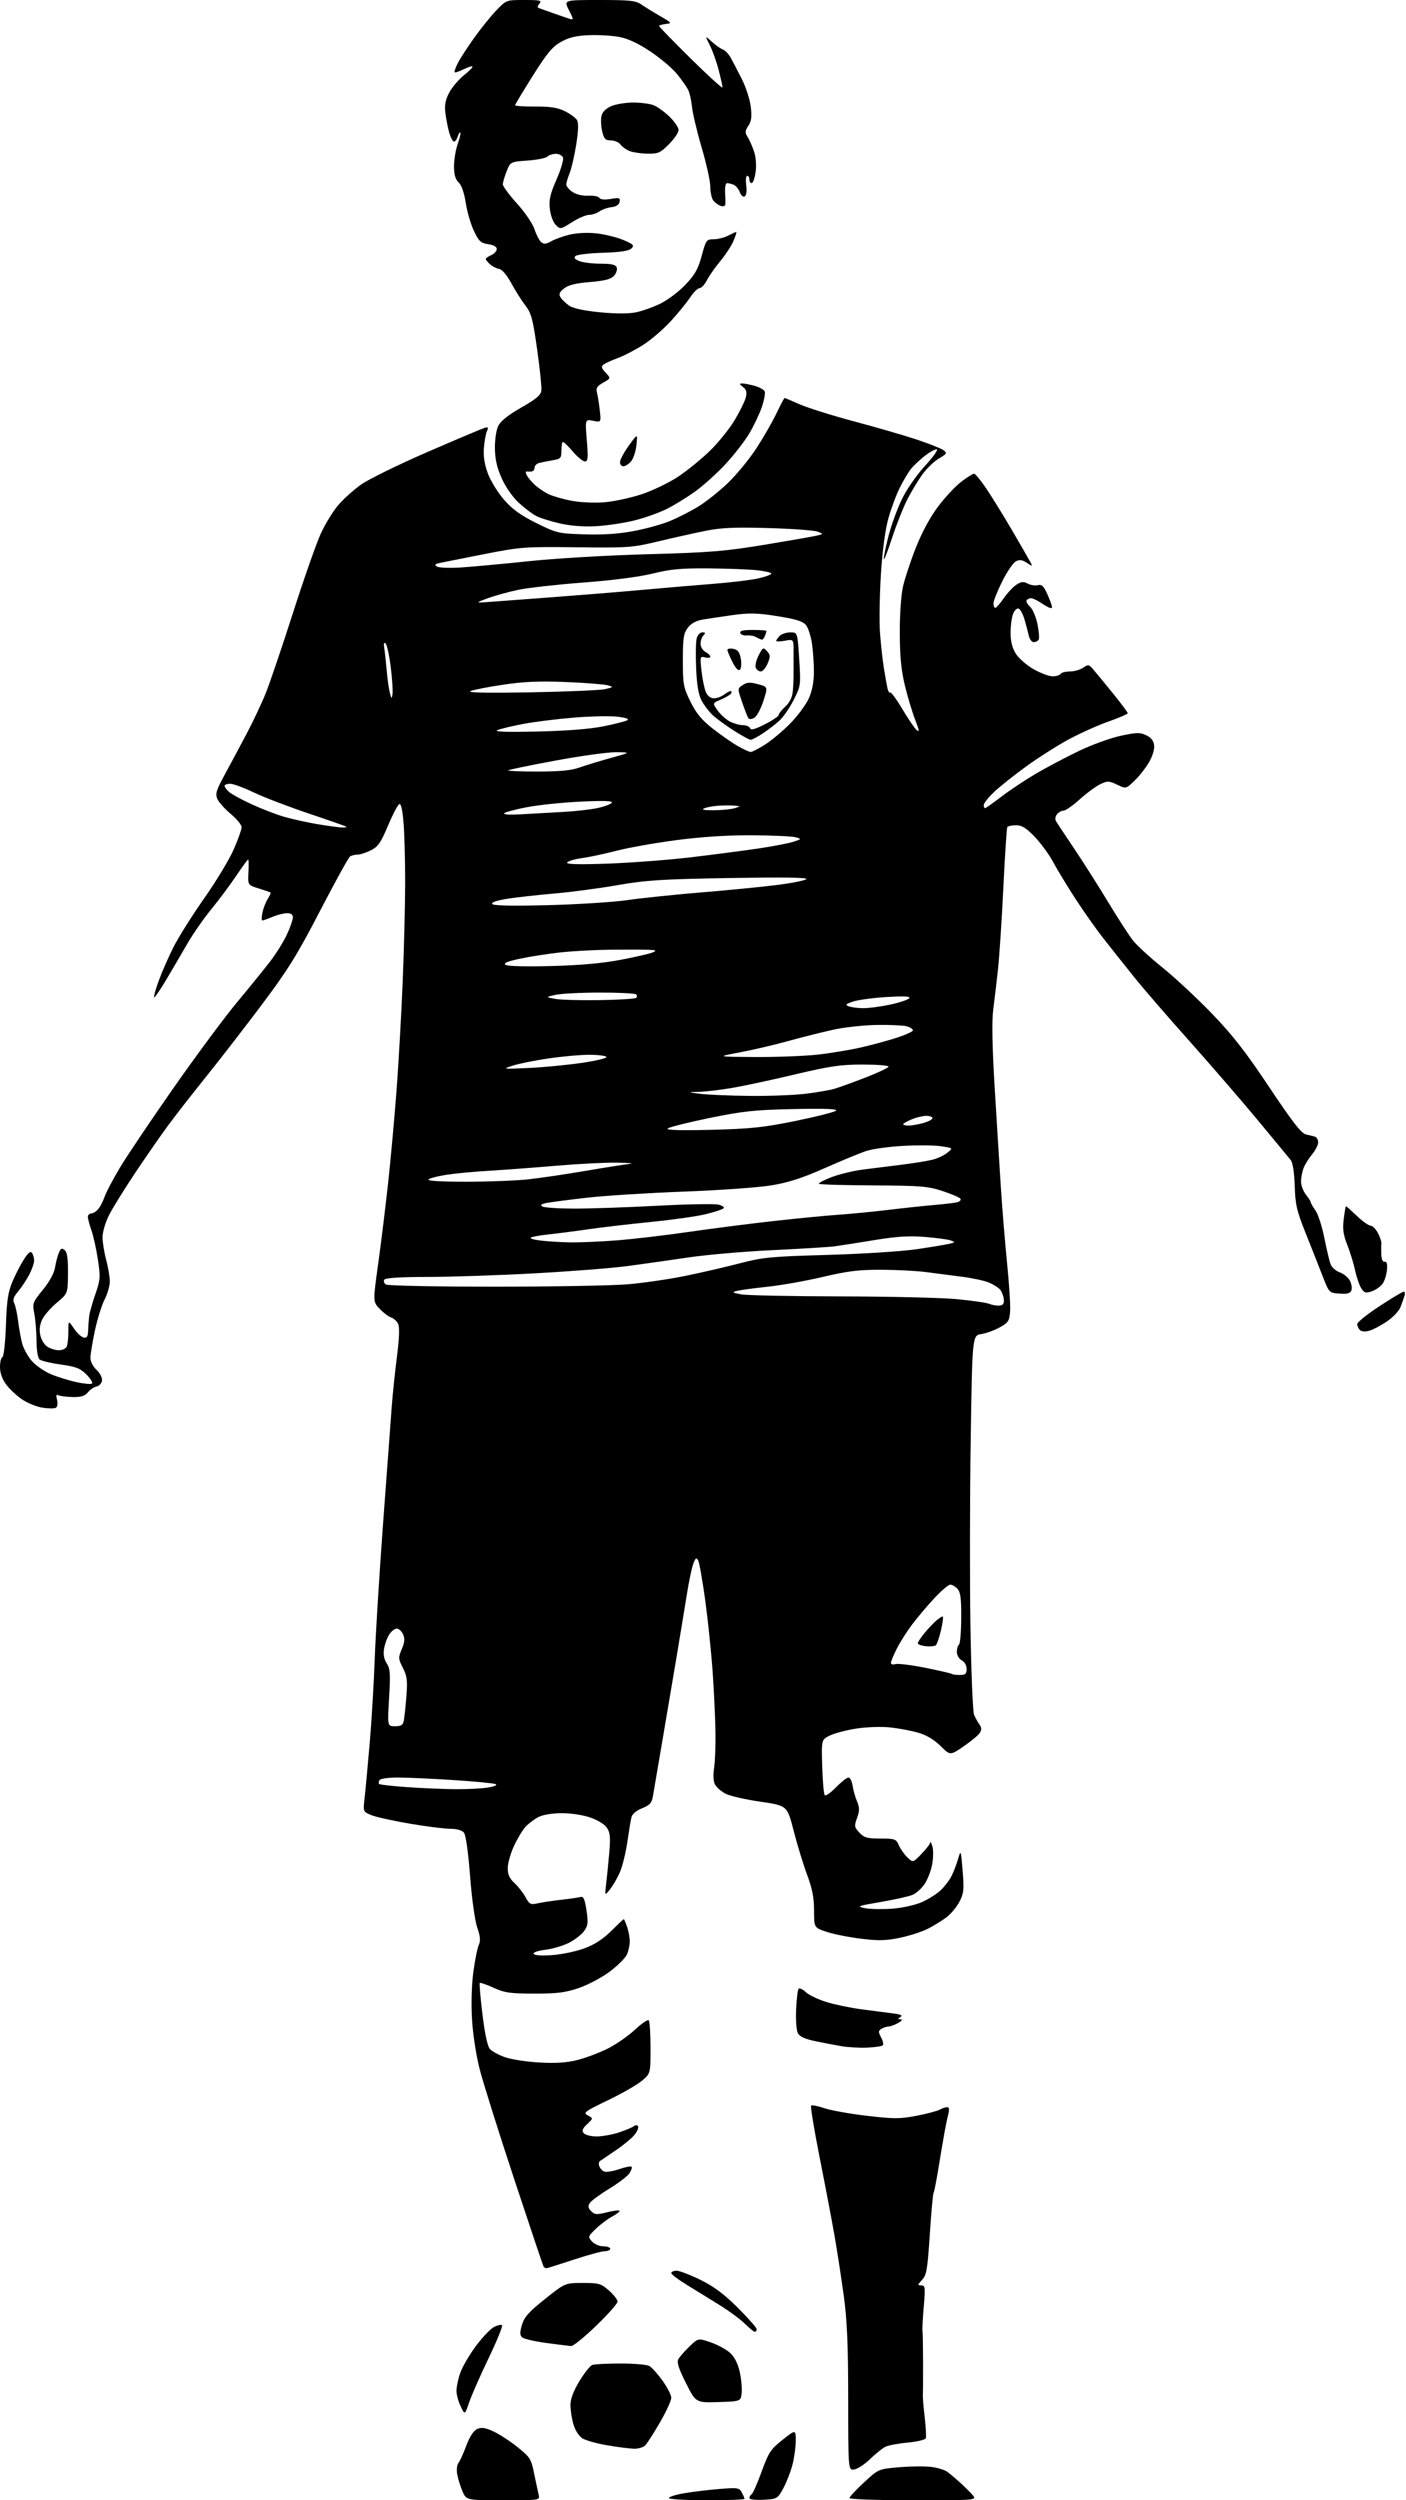 <?xml version="1.0" encoding="UTF-8" standalone="no"?>
<svg 
  version="1.1" 
  xmlns="http://www.w3.org/2000/svg" 
  xmlns:xlink="http://www.w3.org/1999/xlink" 
  xmlns:svg="http://www.w3.org/2000/svg"
  xmlns:rdf="http://www.w3.org/1999/02/22-rdf-syntax-ns#"
  xmlns:cc="http://creativecommons.org/ns#"
  xmlns:dc="http://purl.org/dc/elements/1.1/"
  viewBox="0 0 576 1024"
  width="576"
  height="1024"
>
<style>svg {background-color: white; }</style>"
<path stroke="none" fill="black" fill-rule="evenodd" d="M206.12,1024.00C191.03,1024.00 191.03,1024.00 189.43,1020.25C188.56,1018.19 187.59,1015.04 187.29,1013.26C186.99,1011.48 187.22,1009.45 187.80,1008.75C188.38,1008.05 189.83,1004.86 191.02,1001.67C192.43,997.92 194.00,995.50 195.47,994.83C197.24,994.03 198.73,994.24 202.12,995.80C204.53,996.91 208.98,999.80 212.01,1002.23C217.18,1006.38 217.61,1007.07 218.83,1013.08C219.55,1016.61 220.38,1020.51 220.68,1021.75C221.22,1024.00 221.22,1024.00 206.12,1024.00zM289.50,1024.00C280.98,1024.00 274.00,1023.60 274.00,1023.10C274.00,1022.61 276.81,1021.72 280.25,1021.13C283.69,1020.54 290.16,1019.76 294.64,1019.39C302.21,1018.78 302.86,1018.88 303.89,1020.80C304.50,1021.94 305.00,1023.12 305.00,1023.43C305.00,1023.75 298.02,1024.00 289.50,1024.00zM312.74,1023.80C309.41,1023.97 307.00,1023.68 307.00,1023.11C307.00,1022.56 307.41,1021.86 307.92,1021.55C308.43,1021.24 310.28,1017.05 312.03,1012.24C314.92,1004.34 315.75,1003.09 320.61,999.24C326.00,994.98 326.00,994.98 325.99,999.74C325.98,1002.36 325.35,1006.84 324.59,1009.70C323.83,1012.55 322.14,1016.83 320.84,1019.20C318.52,1023.41 318.36,1023.51 312.74,1023.80zM374.15,1024.00C359.49,1024.00 348.00,1023.61 348.00,1023.11C348.00,1022.62 350.68,1019.73 353.96,1016.70C359.91,1011.19 359.91,1011.19 368.54,1010.47C373.28,1010.07 379.18,1010.03 381.65,1010.37C384.11,1010.70 386.93,1011.55 387.91,1012.24C388.89,1012.93 391.23,1014.88 393.10,1016.56C394.97,1018.25 397.36,1020.61 398.40,1021.81C400.31,1024.00 400.31,1024.00 374.15,1024.00zM349.89,1011.41C347.50,1011.67 347.50,1011.67 347.48,982.58C347.47,960.49 347.04,950.38 345.70,940.50C344.73,933.35 343.04,922.33 341.94,916.00C340.84,909.67 338.08,895.16 335.81,883.74C333.55,872.32 331.96,862.71 332.29,862.38C332.62,862.05 335.05,862.52 337.70,863.42C340.34,864.33 348.17,865.73 355.11,866.54C366.17,867.84 368.65,867.84 375.32,866.57C379.50,865.77 383.81,864.64 384.90,864.06C385.98,863.47 387.40,863.00 388.04,863.00C388.83,863.00 388.98,863.91 388.52,865.75C388.13,867.26 387.41,870.75 386.91,873.50C386.41,876.25 385.31,882.72 384.48,887.88C383.64,893.04 382.74,897.62 382.46,898.06C382.19,898.50 381.49,906.20 380.91,915.18C379.97,929.51 379.59,931.77 377.75,933.75C375.86,935.77 375.83,936.00 377.42,936.00C379.02,936.00 379.11,936.78 378.44,944.75C378.03,949.56 377.79,953.95 377.91,954.50C378.04,955.05 378.14,960.90 378.16,967.50C378.17,974.10 378.13,980.17 378.07,981.00C378.01,981.83 378.34,985.88 378.82,990.00C379.29,994.12 379.50,998.00 379.29,998.61C379.07,999.22 375.72,1000.02 371.85,1000.38C367.98,1000.74 363.84,1001.53 362.65,1002.13C361.47,1002.74 358.65,1005.01 356.39,1007.19C354.13,1009.37 351.20,1011.26 349.89,1011.41zM259.68,1002.90C257.93,1002.84 252.99,1002.21 248.71,1001.49C244.42,1000.76 239.83,999.46 238.50,998.59C237.09,997.67 235.57,995.22 234.87,992.75C234.21,990.41 233.68,986.86 233.70,984.85C233.73,982.46 235.00,979.12 237.38,975.20C239.38,971.90 241.73,968.94 242.59,968.60C243.46,968.27 248.66,968.00 254.15,968.00C259.64,968.00 264.95,968.44 265.95,968.98C266.96,969.51 269.40,972.21 271.39,974.98C273.37,977.74 275.00,980.92 275.00,982.05C275.00,983.17 272.93,987.69 270.39,992.08C267.86,996.48 265.12,1000.73 264.32,1001.54C263.52,1002.34 261.43,1002.95 259.68,1002.90zM192.23,983.86C190.43,989.13 190.43,989.13 188.72,985.53C187.77,983.55 187.00,980.68 187.00,979.14C187.00,977.61 187.68,974.36 188.52,971.93C189.36,969.49 192.20,964.58 194.84,961.00C197.48,957.42 200.85,953.86 202.32,953.08C203.79,952.30 205.30,951.96 205.66,952.33C206.03,952.70 203.56,958.76 200.18,965.79C196.79,972.83 193.21,980.96 192.23,983.86zM294.28,983.79C285.06,984.07 285.06,984.07 281.01,976.01C277.99,970.02 277.20,967.51 277.90,966.23C278.41,965.28 280.46,962.94 282.45,961.03C286.06,957.55 286.06,957.55 291.28,959.38C294.15,960.38 297.72,962.35 299.21,963.75C300.93,965.37 302.34,968.17 303.05,971.40C303.68,974.21 304.03,978.08 303.84,980.00C303.50,983.50 303.50,983.50 294.28,983.79zM234.00,960.86C233.18,960.80 228.56,960.22 223.75,959.58C218.94,958.93 214.48,957.88 213.84,957.24C212.94,956.34 212.94,955.13 213.85,952.10C214.80,948.94 216.70,946.81 223.27,941.58C231.50,935.01 231.50,935.01 238.72,935.01C245.36,935.00 246.21,935.24 249.47,938.10C251.41,939.81 253.00,941.85 253.00,942.65C253.00,943.44 249.06,947.88 244.25,952.52C239.44,957.17 234.82,960.91 234.00,960.86zM309.23,955.00C308.81,955.00 307.02,953.56 305.26,951.80C303.51,950.04 299.01,946.70 295.28,944.37C291.55,942.04 285.46,938.28 281.75,936.02C278.04,933.76 275.00,931.48 275.00,930.96C275.00,930.43 275.98,930.00 277.18,930.00C278.37,930.00 282.76,931.68 286.93,933.72C292.46,936.44 296.59,939.52 302.25,945.16C306.51,949.41 310.00,953.36 310.00,953.94C310.00,954.52 309.65,955.00 309.23,955.00zM223.81,928.98C223.43,928.99 222.92,928.66 222.67,928.25C222.43,927.84 217.02,911.75 210.66,892.50C204.30,873.25 197.96,853.09 196.57,847.70C195.11,842.07 193.75,833.34 193.38,827.20C192.99,820.76 193.21,813.00 193.91,807.70C194.56,802.86 195.56,797.87 196.14,796.60C196.92,794.87 196.77,793.09 195.50,789.40C194.54,786.59 193.29,777.60 192.57,768.30C191.80,758.30 190.83,751.50 190.04,750.55C189.25,749.59 187.12,749.00 184.50,749.00C182.16,749.00 174.68,748.06 167.88,746.90C161.07,745.75 153.97,744.17 152.11,743.40C148.72,741.99 148.72,741.99 149.38,736.24C149.74,733.08 150.67,723.08 151.45,714.00C152.23,704.92 153.16,689.40 153.51,679.50C153.86,669.60 155.45,643.95 157.04,622.50C158.64,601.05 160.21,579.90 160.53,575.50C160.86,571.10 161.79,562.21 162.60,555.75C163.63,547.47 163.76,543.42 163.03,542.06C162.47,541.00 161.18,539.87 160.18,539.56C159.17,539.24 157.09,537.66 155.56,536.06C152.76,533.14 152.76,533.14 154.90,517.82C156.07,509.39 157.92,494.40 159.00,484.50C160.08,474.60 161.63,457.50 162.46,446.50C163.29,435.50 164.42,415.48 164.97,402.00C165.53,388.52 165.98,370.30 165.98,361.50C165.99,352.70 165.70,341.77 165.34,337.22C164.93,331.96 164.30,329.07 163.61,329.30C163.02,329.49 160.93,333.45 158.99,338.08C156.02,345.12 154.87,346.79 151.97,348.25C150.06,349.21 147.60,350.00 146.50,350.01C145.40,350.02 144.00,350.36 143.40,350.77C142.79,351.17 137.28,361.18 131.14,373.00C121.76,391.10 117.98,397.19 107.24,411.50C100.22,420.85 89.95,434.12 84.41,441.00C78.87,447.88 71.85,456.88 68.82,461.00C65.78,465.12 59.70,473.90 55.29,480.50C50.89,487.10 46.09,494.85 44.64,497.72C43.16,500.65 42.01,504.59 42.01,506.72C42.02,508.80 42.69,512.98 43.50,516.00C44.31,519.02 44.98,522.98 44.99,524.79C44.99,526.60 44.02,529.97 42.83,532.29C41.64,534.61 39.86,540.33 38.87,545.00C37.89,549.67 37.06,554.66 37.04,556.08C37.02,557.58 38.06,559.65 39.54,561.04C41.00,562.41 41.96,564.29 41.79,565.45C41.63,566.57 40.63,567.64 39.57,567.85C38.51,568.05 36.91,569.13 36.01,570.24C34.76,571.78 33.26,572.24 29.65,572.17C27.05,572.11 24.43,571.76 23.82,571.39C23.06,570.92 22.91,571.52 23.36,573.29C23.73,574.77 23.55,576.16 22.93,576.54C22.34,576.91 19.90,576.91 17.51,576.55C15.11,576.19 11.33,574.68 9.10,573.18C6.88,571.68 3.92,568.92 2.53,567.04C0.89,564.82 0.00,562.30 0.00,559.89C0.00,557.84 0.45,556.02 0.99,555.83C1.54,555.65 2.17,549.90 2.42,542.85C2.77,532.62 3.29,529.18 5.12,524.85C6.37,521.91 8.50,517.79 9.86,515.70C11.64,512.96 12.55,512.27 13.15,513.20C13.60,513.92 13.98,515.31 13.98,516.29C13.99,517.27 13.12,519.80 12.05,521.91C10.97,524.01 8.92,527.13 7.49,528.83C5.54,531.15 5.12,532.37 5.81,533.71C6.32,534.69 7.04,537.98 7.41,541.00C7.79,544.02 8.54,548.19 9.09,550.26C9.64,552.33 11.41,555.54 13.03,557.39C14.66,559.24 18.13,561.66 20.74,562.77C23.36,563.88 28.09,565.36 31.26,566.06C34.42,566.75 37.32,567.01 37.70,566.63C38.09,566.25 37.04,564.57 35.37,562.91C32.85,560.39 31.11,559.71 24.92,558.86C20.84,558.29 16.94,557.36 16.25,556.79C15.49,556.16 14.98,553.16 14.96,549.13C14.93,545.48 14.53,540.50 14.06,538.06C13.23,533.78 13.36,533.42 17.56,528.26C20.23,524.99 22.16,521.47 22.53,519.20C22.86,517.17 23.56,514.44 24.09,513.15C24.87,511.25 25.32,511.02 26.49,511.99C27.53,512.86 27.90,515.42 27.85,521.47C27.78,529.76 27.78,529.76 23.39,533.43C20.98,535.45 18.29,538.48 17.41,540.17C16.37,542.18 16.04,544.40 16.45,546.59C16.80,548.44 18.06,550.63 19.26,551.47C20.46,552.31 22.65,553.00 24.12,553.00C25.63,553.00 27.05,552.31 27.39,551.42C27.73,550.55 28.00,547.78 28.00,545.27C28.00,540.70 28.00,540.70 30.29,544.10C31.54,545.96 33.34,547.63 34.29,547.82C35.61,548.07 36.03,547.39 36.11,544.82C36.18,543.00 36.37,540.36 36.54,538.98C36.71,537.59 37.84,533.57 39.07,530.04C41.13,524.08 41.20,523.05 40.09,515.77C39.43,511.46 38.24,506.09 37.44,503.84C36.65,501.59 36.00,499.13 36.00,498.37C36.00,497.62 36.61,497.00 37.35,497.00C38.08,497.00 39.37,496.21 40.20,495.25C41.04,494.29 42.22,492.01 42.83,490.19C43.44,488.37 46.28,482.97 49.15,478.19C52.01,473.41 61.91,458.70 71.14,445.50C80.38,432.30 92.06,416.55 97.10,410.50C102.14,404.45 108.24,396.93 110.66,393.79C113.08,390.65 116.16,385.70 117.52,382.79C118.87,379.88 119.98,376.71 119.99,375.75C120.00,374.57 119.22,374.00 117.62,374.00C116.31,374.00 113.63,374.68 111.65,375.50C109.68,376.33 107.79,377.00 107.45,377.00C107.12,377.00 107.15,375.54 107.52,373.75C107.89,371.96 108.86,369.45 109.68,368.16C110.49,366.88 111.01,365.70 110.83,365.55C110.65,365.40 108.47,364.65 106.00,363.88C101.50,362.48 101.50,362.48 101.78,357.24C101.93,354.36 101.88,352.00 101.66,352.00C101.44,352.00 99.23,355.04 96.74,358.75C94.24,362.46 89.68,368.58 86.59,372.35C83.50,376.12 79.11,382.42 76.84,386.35C74.57,390.28 70.65,396.96 68.14,401.20C65.62,405.43 63.37,408.71 63.14,408.47C62.91,408.24 63.74,405.22 64.99,401.77C66.24,398.32 68.95,392.12 71.02,388.00C73.09,383.88 78.75,374.88 83.59,368.00C88.43,361.12 93.88,352.12 95.69,348.00C97.50,343.88 98.98,339.73 98.99,338.80C98.99,337.86 97.02,335.45 94.60,333.42C92.19,331.40 89.70,328.64 89.09,327.29C88.12,325.16 88.52,323.81 92.12,317.17C94.41,312.95 98.43,305.45 101.04,300.50C103.66,295.55 107.17,288.12 108.83,284.00C110.50,279.88 115.53,265.02 120.03,251.00C124.52,236.97 129.66,222.35 131.44,218.50C133.22,214.65 136.38,209.47 138.46,207.00C140.54,204.53 144.76,200.71 147.84,198.52C150.91,196.33 163.12,190.33 174.97,185.19C186.81,180.06 197.36,175.59 198.42,175.27C200.01,174.78 200.19,175.00 199.48,176.59C199.02,177.64 198.45,180.75 198.24,183.50C197.97,186.92 198.50,190.25 199.90,194.00C201.04,197.03 204.02,201.85 206.54,204.73C209.93,208.61 213.36,211.07 219.73,214.23C228.06,218.36 228.70,218.51 239.45,218.85C246.98,219.09 253.44,218.66 259.47,217.53C264.36,216.62 270.99,214.80 274.20,213.50C277.40,212.20 282.69,209.51 285.96,207.53C289.22,205.54 294.78,201.13 298.31,197.71C301.84,194.29 307.06,187.93 309.90,183.56C312.75,179.20 316.43,172.79 318.09,169.31C319.75,165.84 321.25,163.00 321.43,163.00C321.61,163.00 324.39,164.17 327.63,165.60C330.86,167.03 340.93,170.19 350.00,172.61C359.07,175.03 370.60,178.37 375.61,180.04C380.61,181.71 385.51,183.65 386.48,184.36C388.10,185.55 387.96,185.83 384.68,187.76C382.71,188.92 379.69,191.81 377.96,194.18C376.23,196.56 373.43,201.20 371.73,204.50C370.04,207.80 367.19,215.00 365.39,220.50C363.60,226.00 362.10,229.78 362.06,228.91C362.03,228.04 362.90,223.82 363.99,219.53C365.09,215.25 367.53,208.52 369.42,204.59C371.44,200.40 375.42,194.65 379.02,190.72C382.42,187.01 384.53,184.00 383.73,184.00C382.93,184.00 380.61,185.32 378.58,186.93C376.55,188.55 374.08,190.91 373.08,192.18C372.09,193.46 370.10,196.82 368.66,199.66C367.23,202.50 365.12,208.13 363.98,212.16C362.67,216.82 361.54,225.16 360.90,235.00C360.35,243.53 360.17,254.32 360.50,259.00C360.84,263.68 361.55,270.20 362.08,273.50C362.61,276.80 363.28,280.57 363.57,281.87C363.86,283.17 364.37,283.97 364.69,283.64C365.02,283.31 367.27,286.37 369.68,290.43C372.10,294.50 374.76,298.39 375.59,299.08C376.73,300.02 376.58,299.01 374.98,294.95C373.82,291.99 371.92,285.73 370.77,281.04C369.23,274.72 368.67,269.12 368.62,259.50C368.58,252.23 369.13,243.86 369.87,240.50C370.59,237.20 372.98,229.95 375.17,224.39C377.70,217.99 381.06,211.77 384.33,207.43C387.17,203.66 391.45,199.09 393.83,197.28C396.21,195.48 398.55,194.00 399.04,194.00C399.53,194.00 401.75,196.68 403.97,199.96C406.20,203.24 410.92,210.88 414.46,216.93C418.00,222.99 421.40,228.89 422.02,230.04C423.12,232.09 423.08,232.10 420.64,230.50C418.72,229.24 417.67,229.11 416.14,229.93C415.04,230.51 412.53,234.21 410.57,238.13C408.61,242.06 407.00,246.11 407.00,247.13C407.00,248.16 407.34,248.98 407.75,248.96C408.16,248.94 409.72,247.17 411.20,245.02C412.69,242.87 415.02,240.38 416.38,239.48C418.37,238.18 419.30,238.09 421.04,239.02C422.23,239.66 424.10,239.95 425.18,239.66C426.75,239.25 427.56,240.02 429.06,243.32C430.10,245.62 430.97,248.05 430.98,248.72C430.99,249.44 429.52,248.94 427.36,247.47C425.36,246.11 423.14,245.00 422.42,245.00C421.70,245.00 420.88,245.39 420.58,245.87C420.29,246.34 420.92,247.52 421.98,248.48C423.04,249.44 424.41,252.64 425.02,255.60C425.63,258.55 425.85,261.43 425.51,261.99C425.16,262.54 424.24,263.00 423.46,263.00C422.68,263.00 421.77,261.76 421.44,260.25C421.11,258.74 420.32,255.73 419.67,253.57C419.03,251.41 417.94,249.46 417.26,249.24C416.57,249.02 415.56,250.03 415.01,251.48C414.45,252.94 414.00,256.41 414.00,259.20C414.00,262.60 414.69,265.38 416.11,267.67C417.27,269.55 420.53,272.41 423.36,274.03C426.19,275.65 429.71,276.99 431.19,276.99C432.67,277.00 434.16,276.55 434.50,276.00C434.84,275.45 436.57,275.00 438.34,275.00C440.11,275.00 442.54,274.31 443.75,273.46C445.79,272.04 446.09,272.09 447.91,274.21C448.99,275.47 452.60,279.86 455.94,283.97C459.27,288.08 462.00,291.74 462.00,292.09C462.00,292.45 458.51,293.96 454.25,295.46C449.99,296.95 442.72,300.20 438.09,302.68C433.46,305.16 425.59,310.14 420.59,313.76C415.59,317.37 409.59,322.15 407.25,324.37C404.91,326.60 403.00,329.00 403.00,329.71C403.00,330.42 403.24,331.00 403.54,331.00C403.83,331.00 406.87,328.86 410.29,326.24C413.70,323.62 420.10,319.38 424.50,316.80C428.90,314.23 436.77,310.07 442.00,307.56C447.23,305.05 454.91,302.26 459.08,301.36C465.64,299.94 467.04,299.91 469.58,301.12C471.59,302.08 472.60,303.38 472.82,305.30C473.01,306.96 472.13,309.79 470.66,312.29C469.29,314.61 466.62,317.99 464.73,319.80C461.29,323.11 461.29,323.11 457.65,321.37C454.31,319.78 453.73,319.76 450.75,321.18C448.96,322.04 445.18,324.82 442.35,327.37C439.52,329.92 436.54,332.00 435.73,332.00C434.91,332.00 433.70,332.66 433.04,333.46C432.37,334.26 432.16,335.49 432.56,336.21C432.96,336.92 436.32,342.00 440.02,347.50C443.73,353.00 450.01,362.90 454.00,369.50C457.98,376.10 462.56,383.17 464.17,385.21C465.78,387.25 471.24,392.25 476.30,396.32C481.36,400.40 490.45,408.87 496.50,415.14C504.99,423.94 510.35,430.82 520.00,445.30C529.50,459.55 533.10,464.18 535.00,464.61C536.38,464.92 538.06,465.34 538.75,465.55C539.44,465.76 540.00,466.82 540.00,467.89C540.00,468.97 538.89,471.17 537.53,472.78C536.17,474.40 534.59,476.94 534.03,478.43C533.46,479.91 533.00,482.39 533.00,483.93C533.00,485.47 533.90,487.87 535.00,489.27C536.10,490.67 537.00,492.10 537.00,492.45C537.00,492.80 537.87,494.30 538.93,495.79C539.99,497.28 541.62,502.32 542.54,506.98C543.47,511.65 544.62,516.51 545.11,517.78C545.59,519.06 547.28,520.55 548.85,521.10C550.43,521.65 552.29,523.17 552.99,524.48C553.69,525.79 553.99,527.60 553.64,528.49C553.17,529.71 551.96,530.04 548.76,529.81C544.50,529.50 544.50,529.50 541.78,522.50C540.29,518.65 537.18,510.77 534.87,505.00C531.23,495.88 530.64,493.34 530.41,485.68C530.24,480.30 529.62,476.21 528.82,475.18C528.09,474.26 521.89,466.75 515.04,458.50C508.18,450.25 495.58,435.68 487.04,426.12C478.49,416.56 468.35,404.82 464.50,400.02C460.65,395.23 455.07,388.20 452.09,384.40C449.11,380.61 443.90,373.23 440.51,368.00C437.12,362.77 433.03,356.03 431.42,353.02C429.81,350.00 426.45,345.39 423.93,342.77C420.39,339.07 418.67,338.00 416.24,338.00C414.52,338.00 412.91,338.34 412.66,338.75C412.41,339.16 411.69,350.30 411.05,363.50C410.41,376.70 409.42,391.77 408.85,397.00C408.28,402.23 407.40,409.65 406.90,413.50C406.28,418.28 406.47,428.43 407.50,445.50C408.33,459.25 409.47,477.70 410.04,486.50C410.61,495.30 411.76,509.30 412.60,517.62C413.44,525.94 413.99,534.70 413.81,537.10C413.53,540.98 413.08,541.68 409.62,543.62C407.49,544.81 404.08,546.05 402.03,546.38C398.32,546.97 398.32,546.97 397.67,589.74C397.31,613.26 397.26,647.73 397.57,666.35C397.87,684.96 398.54,701.16 399.06,702.35C399.57,703.53 400.56,705.29 401.24,706.25C402.16,707.54 402.20,708.46 401.40,709.73C400.80,710.67 397.82,713.15 394.78,715.23C389.25,719.01 389.25,719.01 385.35,715.11C382.83,712.59 379.64,710.67 376.36,709.70C373.56,708.87 368.35,707.88 364.79,707.49C361.08,707.10 355.13,707.29 350.90,707.94C346.83,708.57 341.93,709.85 340.00,710.79C336.50,712.50 336.50,712.50 336.84,723.50C337.02,729.55 337.49,734.84 337.88,735.25C338.28,735.66 340.35,734.20 342.50,732.00C344.65,729.80 346.94,728.00 347.59,728.00C348.25,728.00 349.00,729.46 349.27,731.25C349.53,733.04 350.35,735.95 351.08,737.73C352.19,740.39 352.19,741.58 351.11,744.56C349.91,747.89 349.99,748.36 352.08,750.58C354.02,752.65 355.28,753.00 360.70,753.00C366.66,753.00 367.11,753.16 368.24,755.75C368.90,757.26 370.47,759.49 371.72,760.70C374.00,762.90 374.00,762.90 377.50,759.30C379.42,757.32 381.04,755.20 381.09,754.60C381.13,753.99 381.53,754.70 381.97,756.16C382.42,757.62 382.37,760.97 381.88,763.60C381.39,766.24 379.98,769.87 378.74,771.68C377.51,773.48 375.28,775.47 373.78,776.09C372.28,776.71 366.43,778.01 360.78,778.98C351.24,780.61 350.78,780.80 354.38,781.51C356.51,781.93 361.53,782.02 365.54,781.72C369.69,781.40 374.92,780.25 377.67,779.03C380.33,777.85 383.78,775.68 385.34,774.20C386.90,772.71 388.86,770.19 389.70,768.58C390.54,766.98 391.77,763.83 392.43,761.58C393.64,757.50 393.64,757.50 394.37,766.20C395.00,773.79 394.85,775.38 393.11,778.78C392.02,780.91 389.64,783.80 387.82,785.19C385.99,786.58 382.54,788.71 380.14,789.93C377.74,791.15 372.60,792.82 368.71,793.63C362.99,794.82 359.92,794.90 352.76,794.02C347.87,793.43 341.54,792.17 338.69,791.22C333.50,789.50 333.50,789.50 333.50,782.50C333.50,777.26 332.78,773.57 330.64,767.81C329.07,763.58 326.59,755.48 325.14,749.81C322.50,739.50 322.50,739.50 311.49,737.90C305.44,737.02 299.04,735.56 297.27,734.64C295.51,733.73 293.55,732.03 292.93,730.88C292.23,729.55 292.08,727.05 292.54,724.14C292.94,721.59 293.20,715.00 293.11,709.50C293.03,704.00 292.51,692.98 291.97,685.00C291.42,677.02 290.05,663.78 288.93,655.56C287.80,647.34 286.49,639.92 286.01,639.06C285.30,637.79 284.93,638.05 284.03,640.42C283.42,642.02 282.23,647.65 281.40,652.92C280.56,658.19 278.55,670.38 276.94,680.00C275.32,689.62 272.66,705.38 271.01,715.00C269.37,724.62 267.77,733.98 267.46,735.78C267.01,738.43 266.17,739.35 263.04,740.60C260.63,741.56 258.99,742.96 258.67,744.32C258.38,745.52 257.63,750.10 256.99,754.50C256.35,758.90 254.98,764.43 253.95,766.80C252.92,769.16 251.09,772.31 249.90,773.80C247.73,776.50 247.73,776.50 248.33,771.50C248.67,768.75 249.24,763.03 249.60,758.78C250.14,752.58 249.96,750.58 248.67,748.62C247.73,747.18 244.91,745.44 241.79,744.37C238.71,743.32 233.78,742.58 230.00,742.60C226.08,742.63 222.31,743.27 220.50,744.23C218.85,745.10 216.52,746.87 215.32,748.15C214.12,749.44 211.98,752.98 210.58,756.00C209.17,759.02 208.02,763.11 208.01,765.08C208.00,767.72 208.73,769.34 210.75,771.20C212.26,772.59 214.30,775.19 215.27,776.98C216.88,779.94 217.35,780.17 220.27,779.52C222.05,779.13 226.43,778.47 230.00,778.06C233.57,777.66 237.15,777.14 237.95,776.91C239.03,776.60 239.62,777.98 240.27,782.42C241.02,787.50 240.88,788.70 239.26,790.92C238.23,792.34 235.46,794.49 233.10,795.69C230.75,796.89 226.39,798.18 223.42,798.55C220.15,798.96 218.27,799.63 218.65,800.25C219.04,800.87 222.04,801.06 226.39,800.72C230.30,800.42 236.20,799.17 239.50,797.94C243.55,796.44 247.09,794.13 250.39,790.86C253.08,788.19 255.40,786.00 255.55,786.00C255.69,786.00 256.30,787.42 256.90,789.15C257.51,790.88 258.00,793.56 258.00,795.10C258.00,796.64 257.47,799.08 256.81,800.51C256.16,801.94 253.02,805.07 249.83,807.47C246.64,809.86 240.99,812.88 237.27,814.16C231.70,816.08 228.46,816.50 219.00,816.50C209.02,816.50 206.80,816.18 202.22,814.11C199.32,812.80 196.76,811.91 196.54,812.13C196.32,812.35 196.82,818.15 197.65,825.01C198.61,832.91 199.73,838.12 200.69,839.19C201.52,840.12 204.29,841.63 206.85,842.54C209.41,843.45 215.78,844.43 221.00,844.72C227.89,845.10 232.21,844.80 236.73,843.65C240.15,842.77 245.72,840.66 249.10,838.95C252.48,837.24 257.45,833.79 260.14,831.27C262.83,828.76 265.36,827.03 265.77,827.43C266.17,827.84 266.50,832.90 266.50,838.69C266.50,849.22 266.50,849.22 263.00,852.18C261.07,853.82 254.80,857.41 249.05,860.18C239.37,864.85 238.77,865.30 240.83,866.41C243.05,867.60 243.05,867.60 240.54,869.96C238.62,871.77 238.29,872.64 239.13,873.66C239.75,874.40 242.13,875.00 244.44,875.00C246.75,875.00 250.86,874.26 253.57,873.36C256.28,872.46 259.02,871.31 259.66,870.81C260.36,870.26 261.05,870.27 261.40,870.83C261.71,871.35 261.08,872.90 259.99,874.28C258.91,875.66 255.45,878.53 252.31,880.65C249.17,882.77 246.22,884.76 245.77,885.08C245.31,885.40 245.21,886.38 245.54,887.25C245.88,888.13 246.81,889.10 247.60,889.40C248.40,889.71 251.11,889.26 253.62,888.41C256.13,887.55 258.43,887.10 258.73,887.40C259.03,887.70 258.64,888.91 257.85,890.10C257.07,891.28 253.32,894.14 249.52,896.45C245.73,898.76 242.15,901.40 241.58,902.31C240.80,903.55 240.95,904.38 242.19,905.62C243.63,907.05 244.48,907.12 248.55,906.09C251.13,905.44 253.47,905.14 253.76,905.42C254.04,905.71 252.76,906.74 250.91,907.72C249.06,908.70 246.02,910.98 244.15,912.78C240.85,915.95 240.80,916.12 242.53,918.03C243.51,919.11 245.59,920.00 247.15,920.00C248.72,920.00 250.00,920.45 250.00,921.00C250.00,921.55 248.99,922.00 247.75,922.00C246.51,922.00 240.78,923.57 235.00,925.48C229.22,927.39 224.19,928.96 223.81,928.98zM355.23,838.62C352.08,838.76 347.25,838.48 344.50,838.00C341.75,837.52 336.89,836.59 333.71,835.92C329.80,835.10 327.57,834.07 326.86,832.73C326.27,831.64 325.96,827.27 326.15,822.96C326.35,818.67 326.81,814.85 327.19,814.48C327.56,814.10 328.90,814.76 330.15,815.93C331.41,817.10 335.20,818.91 338.58,819.95C341.96,821.00 348.50,822.35 353.11,822.96C357.73,823.58 363.49,824.32 365.92,824.62C369.05,825.01 369.92,825.43 368.92,826.07C367.71,826.83 367.73,826.98 369.00,827.02C369.91,827.05 369.51,827.64 368.00,828.50C366.62,829.29 364.82,829.95 364.00,829.98C363.18,830.01 361.85,830.44 361.05,830.95C359.80,831.74 359.79,832.24 360.96,834.43C361.72,835.84 362.03,837.31 361.65,837.69C361.27,838.07 358.38,838.49 355.23,838.62zM186.50,732.78C191.45,732.82 197.53,732.51 200.00,732.09C202.70,731.63 203.90,731.07 203.00,730.69C202.18,730.34 194.31,729.59 185.52,729.03C176.73,728.46 166.52,728.00 162.83,728.00C159.14,728.00 155.82,728.48 155.46,729.07C155.10,729.65 155.03,730.36 155.31,730.65C155.59,730.93 160.70,731.51 166.66,731.93C172.62,732.36 181.55,732.74 186.50,732.78zM161.83,707.00C164.28,707.00 165.06,706.51 165.42,704.75C165.67,703.51 166.15,699.03 166.48,694.79C166.99,688.25 166.77,686.47 165.06,683.11C163.16,679.40 163.13,678.92 164.60,675.41C165.79,672.57 165.91,671.10 165.11,669.33C164.52,668.05 163.37,667.00 162.54,667.00C161.72,667.00 160.34,668.08 159.48,669.39C158.61,670.71 157.65,673.35 157.34,675.26C156.96,677.61 157.32,679.56 158.44,681.26C159.85,683.42 159.99,685.49 159.40,695.40C158.71,707.00 158.71,707.00 161.83,707.00zM393.17,686.00C395.51,686.00 396.00,685.57 396.00,683.54C396.00,682.09 395.17,680.63 394.00,680.00C392.85,679.38 392.00,677.91 392.00,676.52C392.00,675.20 392.39,673.88 392.86,673.59C393.34,673.29 393.75,668.43 393.79,662.78C393.84,654.75 393.50,652.12 392.27,650.75C391.40,649.79 390.07,649.00 389.32,649.00C388.56,649.00 385.59,651.52 382.72,654.61C379.85,657.70 375.77,662.53 373.65,665.35C371.53,668.17 368.71,672.61 367.40,675.21C366.08,677.81 365.00,680.43 365.00,681.03C365.00,681.65 365.81,681.88 366.83,681.55C367.83,681.24 373.34,681.91 379.07,683.06C384.80,684.21 389.67,685.34 389.91,685.57C390.14,685.81 391.61,686.00 393.17,686.00zM383.36,673.86C382.89,674.23 381.04,674.39 379.25,674.21C377.46,674.02 376.00,673.49 376.00,673.01C376.00,672.54 377.24,670.66 378.75,668.83C380.26,667.00 382.40,664.73 383.50,663.78C384.60,662.84 385.80,662.05 386.16,662.03C386.52,662.01 386.23,664.52 385.52,667.59C384.81,670.66 383.83,673.49 383.36,673.86zM561.05,544.99C559.24,545.50 557.80,545.40 557.10,544.70C556.50,544.10 556.00,543.01 556.00,542.28C556.00,541.56 560.10,538.27 565.11,534.98C570.12,531.69 574.61,529.00 575.08,529.00C575.55,529.00 575.68,529.79 575.37,530.75C575.07,531.71 574.34,533.76 573.76,535.30C573.19,536.84 570.73,539.47 568.30,541.13C565.88,542.80 562.61,544.54 561.05,544.99zM409.50,534.70C410.98,534.55 411.43,533.86 411.23,532.08C411.08,530.75 410.41,528.99 409.73,528.18C409.05,527.36 406.99,526.06 405.14,525.28C403.28,524.51 398.33,523.44 394.14,522.91C389.94,522.38 383.35,521.52 379.50,521.01C375.65,520.50 367.38,520.07 361.13,520.04C351.92,520.01 347.36,520.56 337.13,522.97C330.18,524.60 320.00,526.41 314.50,526.99C309.00,527.57 303.38,528.33 302.00,528.68C299.75,529.25 299.89,529.39 303.50,530.10C305.70,530.53 323.93,530.91 344.00,530.95C364.07,530.98 385.60,531.48 391.84,532.07C398.08,532.65 404.15,533.53 405.34,534.02C406.53,534.51 408.40,534.82 409.50,534.70zM562.12,528.81C559.52,529.72 558.95,529.57 557.70,527.67C556.91,526.46 555.78,523.19 555.17,520.38C554.57,517.58 553.13,512.85 551.96,509.89C550.29,505.67 549.97,503.36 550.49,499.25C550.85,496.36 551.26,494.00 551.41,494.00C551.56,494.00 553.57,495.80 555.88,498.00C558.19,500.20 560.73,502.00 561.52,502.00C562.30,502.00 563.65,503.36 564.51,505.02C565.37,506.69 566.01,508.60 565.92,509.27C565.83,509.95 565.82,511.96 565.88,513.75C565.96,515.77 566.47,516.91 567.25,516.75C568.10,516.58 568.41,517.61 568.22,519.98C568.06,521.89 567.29,524.43 566.52,525.61C565.74,526.80 563.76,528.24 562.12,528.81zM202.50,526.97C226.15,526.97 250.68,526.54 257.00,526.01C263.32,525.48 273.92,523.95 280.54,522.60C287.16,521.25 297.28,518.91 303.04,517.41C312.56,514.93 315.80,514.62 339.00,513.96C353.15,513.56 369.40,512.52 375.50,511.63C381.55,510.74 387.62,509.73 389.00,509.40C391.33,508.83 391.37,508.73 389.50,508.03C388.40,507.62 383.61,506.98 378.86,506.60C372.35,506.08 367.30,506.40 358.36,507.87C351.84,508.95 344.48,510.10 342.00,510.43C339.52,510.76 328.05,511.47 316.50,512.01C304.95,512.55 289.43,513.90 282.00,515.00C274.57,516.11 263.32,517.70 257.00,518.54C250.68,519.38 233.57,520.72 219.00,521.51C204.43,522.31 184.76,522.97 175.31,522.98C163.80,522.99 157.89,523.37 157.43,524.11C157.05,524.72 157.36,525.62 158.12,526.10C158.88,526.58 178.85,526.97 202.50,526.97zM233.50,508.82C237.35,508.89 245.94,508.53 252.59,508.01C259.25,507.50 272.52,505.94 282.09,504.55C291.67,503.16 307.38,501.15 317.00,500.08C326.62,499.00 338.55,497.85 343.50,497.51C348.45,497.17 357.68,496.27 364.00,495.51C370.32,494.75 378.88,493.84 383.00,493.49C387.12,493.14 391.29,492.63 392.26,492.36C393.24,492.08 393.78,491.45 393.47,490.96C393.17,490.46 389.90,489.05 386.21,487.83C380.16,485.83 377.36,485.60 357.77,485.50C345.83,485.43 335.80,485.14 335.50,484.84C335.20,484.54 337.52,483.31 340.65,482.11C343.78,480.92 349.53,479.52 353.42,479.02C357.31,478.52 364.55,477.61 369.50,477.00C374.45,476.39 380.14,475.46 382.16,474.94C384.17,474.41 386.86,473.12 388.14,472.08C390.48,470.19 390.48,470.19 385.56,469.46C382.86,469.05 375.89,468.98 370.07,469.30C364.26,469.62 357.48,470.55 355.00,471.36C352.52,472.16 344.87,475.32 337.98,478.37C328.66,482.50 323.05,484.32 315.98,485.48C310.77,486.35 294.57,487.50 280.00,488.04C265.43,488.59 247.65,489.71 240.50,490.53C233.35,491.35 225.99,492.30 224.15,492.64C221.78,493.08 221.20,493.51 222.15,494.11C222.89,494.58 228.68,494.98 235.00,495.00C241.32,495.02 256.62,494.50 269.00,493.84C281.38,493.18 292.80,492.97 294.39,493.38C295.99,493.78 296.89,494.47 296.39,494.92C295.90,495.36 292.57,496.44 289.00,497.31C285.43,498.18 275.30,499.61 266.50,500.48C257.70,501.36 246.22,502.70 241.00,503.46C235.78,504.22 228.57,505.15 225.00,505.53C221.43,505.91 218.05,506.51 217.50,506.86C216.95,507.21 218.75,507.77 221.50,508.09C224.25,508.42 229.65,508.75 233.50,508.82zM191.05,483.99C200.10,483.99 211.55,483.54 216.50,483.00C221.45,482.45 232.03,480.89 240.00,479.52C247.97,478.16 256.07,476.88 258.00,476.68C259.93,476.48 257.68,476.25 253.00,476.17C248.32,476.09 237.07,476.66 228.00,477.43C218.93,478.21 206.55,479.13 200.50,479.49C194.45,479.84 186.57,480.58 183.00,481.12C179.43,481.67 176.07,482.54 175.55,483.06C174.95,483.65 180.73,484.00 191.05,483.99zM291.50,462.72C307.66,462.31 312.82,461.76 326.00,459.07C334.52,457.33 341.95,455.44 342.50,454.87C343.19,454.16 337.74,453.96 325.00,454.23C308.98,454.58 304.36,455.08 290.50,457.92C281.70,459.73 274.05,461.66 273.50,462.21C272.84,462.87 278.92,463.04 291.50,462.72zM372.25,460.99C373.49,460.99 376.19,460.52 378.25,459.95C380.31,459.37 382.00,458.48 382.00,457.95C382.00,457.43 380.86,457.00 379.47,457.00C378.08,457.00 375.38,457.65 373.47,458.45C371.56,459.25 370.00,460.15 370.00,460.45C370.00,460.75 371.01,461.00 372.25,460.99zM307.03,448.84C315.02,448.93 325.37,448.53 330.03,447.96C334.69,447.40 340.07,446.46 342.00,445.88C343.93,445.30 349.66,443.22 354.75,441.25C359.84,439.27 364.00,437.29 364.00,436.83C364.00,436.37 359.21,436.00 353.35,436.00C344.42,436.00 340.02,436.64 326.03,439.96C316.86,442.14 305.40,444.62 300.55,445.46C295.70,446.31 289.43,447.07 286.62,447.16C281.50,447.33 281.50,447.33 287.00,448.00C290.02,448.37 299.04,448.75 307.03,448.84zM216.50,437.41C222.55,437.13 232.33,436.19 238.24,435.33C244.14,434.47 248.73,433.37 248.43,432.88C248.13,432.40 244.93,432.00 241.32,432.00C237.71,432.00 230.16,432.68 224.54,433.52C218.92,434.35 212.33,435.68 209.91,436.48C205.65,437.87 205.89,437.90 216.50,437.41zM309.29,432.91C317.97,432.96 329.45,432.53 334.79,431.95C340.13,431.37 348.32,430.01 353.00,428.93C357.68,427.84 364.31,426.03 367.75,424.90C371.19,423.76 374.00,422.45 374.00,421.99C374.00,421.52 372.99,420.80 371.75,420.39C370.51,419.98 365.00,419.70 359.50,419.77C353.81,419.85 345.84,420.72 341.00,421.81C336.32,422.85 328.00,424.96 322.50,426.48C317.00,428.00 308.23,430.05 303.00,431.03C293.50,432.81 293.50,432.81 309.29,432.91zM353.50,412.91C355.70,412.94 360.62,412.30 364.44,411.50C368.25,410.69 371.85,409.52 372.44,408.89C373.23,408.05 370.94,407.90 363.50,408.33C358.00,408.64 351.77,409.47 349.64,410.15C346.50,411.17 346.13,411.53 347.64,412.13C348.67,412.53 351.30,412.88 353.50,412.91zM245.73,409.61C253.55,409.48 260.26,409.07 260.64,408.69C261.02,408.31 261.00,407.66 260.58,407.25C260.17,406.84 253.46,406.51 245.67,406.52C237.87,406.53 229.70,406.95 227.50,407.46C223.50,408.38 223.50,408.38 227.50,409.11C229.70,409.51 237.90,409.73 245.73,409.61zM226.00,395.65C237.91,395.33 247.02,394.50 254.50,393.06C260.55,391.90 266.40,390.54 267.50,390.04C269.13,389.30 268.76,389.11 265.50,388.98C263.30,388.90 256.32,388.89 250.00,388.96C243.68,389.03 234.45,389.53 229.50,390.08C224.55,390.62 217.17,391.77 213.10,392.63C207.76,393.77 206.10,394.47 207.10,395.16C207.94,395.74 215.58,395.93 226.00,395.65zM224.39,370.72C236.55,370.41 251.22,369.48 257.00,368.65C262.77,367.81 276.50,366.38 287.50,365.48C298.50,364.57 312.42,363.21 318.42,362.44C324.43,361.68 329.80,360.60 330.35,360.05C331.03,359.37 320.67,359.23 298.93,359.60C270.97,360.08 264.64,360.48 253.00,362.52C245.57,363.82 233.88,365.37 227.00,365.96C220.12,366.55 211.46,367.52 207.75,368.11C203.53,368.78 201.24,369.57 201.64,370.23C202.07,370.93 209.54,371.09 224.39,370.72zM249.09,353.70C258.67,353.36 274.15,352.17 283.50,351.06C292.85,349.94 305.23,348.32 311.00,347.46C316.77,346.60 323.07,345.38 325.00,344.76C328.42,343.66 328.44,343.62 326.00,342.92C324.62,342.52 316.67,342.15 308.32,342.10C298.29,342.03 287.81,342.69 277.42,344.04C268.78,345.16 257.61,347.14 252.60,348.43C247.60,349.72 241.14,351.09 238.25,351.48C235.36,351.87 232.71,352.67 232.35,353.25C231.89,353.99 236.92,354.13 249.09,353.70zM139.92,338.90C141.25,338.95 142.15,338.82 141.92,338.61C141.69,338.39 134.74,335.95 126.47,333.18C118.21,330.40 108.10,326.53 104.00,324.57C99.91,322.61 95.53,321.00 94.28,321.00C93.03,321.00 92.00,321.38 92.00,321.85C92.00,322.31 92.81,323.42 93.80,324.32C94.79,325.21 98.95,327.49 103.05,329.38C107.15,331.27 113.16,333.58 116.42,334.53C119.68,335.47 125.75,336.82 129.92,337.52C134.09,338.22 138.59,338.84 139.92,338.90zM213.57,333.50C217.93,333.25 225.60,332.81 230.60,332.54C235.61,332.27 242.01,331.55 244.84,330.94C247.67,330.33 250.28,329.35 250.65,328.76C251.12,327.99 247.41,327.86 237.91,328.31C230.53,328.66 220.68,329.68 216.00,330.57C211.32,331.45 207.08,332.58 206.57,333.07C206.02,333.60 208.90,333.77 213.57,333.50zM292.50,331.84C295.80,331.82 299.62,331.44 301.00,331.00C303.50,330.20 303.50,330.20 301.00,329.96C299.62,329.83 296.72,329.83 294.55,329.97C292.38,330.10 289.68,330.58 288.55,331.04C287.14,331.62 288.36,331.86 292.50,331.84zM220.21,316.00C229.07,316.00 234.03,315.54 237.12,314.43C239.53,313.57 245.32,311.80 250.00,310.50C258.50,308.15 258.50,308.15 252.45,308.07C249.13,308.03 237.91,309.58 227.53,311.51C217.14,313.44 208.43,315.24 208.16,315.51C207.89,315.78 213.31,316.00 220.21,316.00zM307.55,307.99C308.13,307.99 310.80,306.61 313.48,304.91C316.15,303.22 320.80,299.31 323.81,296.23C326.82,293.15 330.21,288.57 331.34,286.06C332.66,283.14 333.41,279.35 333.44,275.50C333.46,272.20 333.11,266.92 332.67,263.78C332.23,260.63 331.11,257.13 330.18,256.00C328.90,254.44 326.11,253.57 318.50,252.36C310.16,251.03 307.09,250.96 300.00,251.94C295.32,252.59 289.75,253.43 287.60,253.81C285.07,254.26 283.01,255.43 281.73,257.16C280.05,259.41 279.75,261.41 279.75,270.43C279.75,280.29 279.97,281.50 282.86,287.36C285.20,292.13 287.43,294.83 291.95,298.38C295.23,300.96 299.85,304.18 302.21,305.52C304.57,306.87 306.97,307.98 307.55,307.99zM307.52,302.99C306.96,302.99 303.80,301.25 300.50,299.14C297.20,297.02 293.31,294.16 291.85,292.78C290.39,291.40 288.39,288.75 287.40,286.89C286.16,284.54 285.48,280.53 285.19,273.78C284.96,268.43 285.05,262.92 285.40,261.53C285.77,260.08 286.76,259.00 287.72,259.00C289.03,259.00 289.13,259.27 288.20,260.20C287.54,260.86 287.00,262.42 287.00,263.66C287.00,264.91 287.90,266.41 289.00,267.00C290.10,267.59 291.00,268.46 291.00,268.94C291.00,269.42 290.03,269.56 288.85,269.25C286.77,268.71 286.73,268.89 287.41,274.93C287.80,278.36 288.61,282.25 289.22,283.58C289.89,285.05 291.17,286.00 292.47,286.00C293.65,286.00 295.49,285.34 296.56,284.53C297.63,283.72 298.86,283.05 299.31,283.03C299.75,283.01 299.84,283.46 299.49,284.02C299.15,284.57 297.28,285.69 295.35,286.50C291.84,287.97 291.84,287.97 294.00,291.00C295.19,292.67 297.45,294.70 299.03,295.52C300.61,296.33 303.01,297.00 304.37,297.00C305.72,297.00 307.04,297.56 307.28,298.25C307.61,299.15 309.33,298.69 313.37,296.63C316.47,295.05 319.00,293.34 319.00,292.83C319.00,292.32 320.22,290.77 321.72,289.39C323.50,287.74 324.55,285.60 324.79,283.19C324.98,281.16 325.12,277.93 325.10,276.00C325.09,274.07 325.08,270.08 325.10,267.13C325.13,261.75 325.13,261.75 321.56,262.42C319.60,262.79 318.00,262.81 318.00,262.47C318.00,262.13 318.64,261.21 319.43,260.43C320.21,259.64 322.18,259.00 323.79,259.00C326.72,259.00 326.72,259.00 327.41,269.93C328.09,280.69 328.05,280.95 325.14,286.68C323.52,289.88 320.91,293.67 319.34,295.11C317.78,296.55 314.71,298.91 312.52,300.36C310.33,301.81 308.08,303.00 307.52,302.99zM220.00,299.61C231.73,299.35 241.61,298.59 246.99,297.52C251.66,296.59 256.14,295.46 256.94,295.01C257.91,294.47 256.56,293.97 252.95,293.53C249.95,293.17 241.88,293.34 235.00,293.91C228.12,294.48 218.77,295.65 214.22,296.52C209.66,297.38 204.93,298.52 203.72,299.06C202.23,299.70 207.58,299.89 220.00,299.61zM308.97,294.02C307.76,294.66 306.91,294.67 306.51,294.02C306.18,293.48 305.05,290.55 304.00,287.51C302.10,281.98 302.10,281.98 304.30,280.55C306.05,279.41 307.32,279.35 310.55,280.22C314.61,281.31 314.61,281.31 312.71,287.17C311.67,290.39 309.98,293.47 308.97,294.02zM160.80,284.22C160.99,282.97 160.67,278.05 160.09,273.29C159.50,268.52 158.56,264.16 157.99,263.59C157.29,262.89 157.11,263.49 157.43,265.53C157.69,267.16 158.14,271.32 158.44,274.78C158.73,278.23 159.31,282.28 159.71,283.78C160.41,286.35 160.47,286.37 160.80,284.22zM217.50,283.55C232.35,283.28 246.07,282.69 248.00,282.23C251.38,281.42 251.41,281.37 249.00,280.67C247.62,280.27 239.97,279.67 232.00,279.34C221.06,278.89 214.73,279.15 206.24,280.41C200.05,281.32 193.97,282.51 192.74,283.05C191.24,283.71 199.41,283.87 217.50,283.55zM303.15,274.25C302.50,274.90 301.45,273.85 300.08,271.16C298.94,268.92 298.00,266.67 298.00,266.18C298.00,265.68 299.08,265.48 300.41,265.74C302.23,266.09 302.97,267.05 303.48,269.73C303.84,271.69 303.70,273.70 303.15,274.25zM311.66,275.00C310.86,275.00 309.94,274.30 309.61,273.44C309.29,272.58 309.82,270.31 310.81,268.39C312.51,265.07 312.68,264.99 314.22,266.70C315.64,268.28 315.67,268.90 314.47,271.75C313.71,273.54 312.45,275.00 311.66,275.00zM312.14,261.97C311.79,261.95 310.75,261.50 309.83,260.97C308.92,260.43 307.17,260.11 305.94,260.25C304.72,260.39 303.52,259.94 303.28,259.25C302.96,258.35 304.38,258.00 308.42,258.00C311.49,258.00 314.00,258.19 314.00,258.42C314.00,258.65 313.73,259.55 313.39,260.42C313.06,261.29 312.50,261.99 312.14,261.97zM201.50,246.45C205.35,246.16 217.05,245.28 227.50,244.50C237.95,243.72 253.93,242.42 263.00,241.60C272.07,240.78 285.37,239.65 292.55,239.09C299.72,238.52 307.93,237.52 310.80,236.86C313.66,236.20 316.00,235.33 316.00,234.93C316.00,234.52 313.41,233.91 310.25,233.56C307.09,233.21 298.20,232.86 290.50,232.79C279.09,232.69 274.83,233.08 267.50,234.89C261.95,236.26 251.06,237.67 239.07,238.58C228.38,239.39 216.42,240.72 212.47,241.54C208.53,242.35 202.88,243.91 199.90,245.00C194.50,246.99 194.50,246.99 201.50,246.45zM189.00,232.40C193.68,232.10 206.28,230.93 217.00,229.81C227.82,228.67 249.41,227.41 265.50,226.98C290.92,226.29 296.84,225.81 313.41,223.08C323.81,221.36 333.46,219.67 334.85,219.32C337.38,218.69 337.38,218.69 334.94,217.74C333.60,217.22 324.62,216.56 315.00,216.28C301.44,215.87 295.70,216.11 289.50,217.32C285.10,218.19 276.32,220.14 270.00,221.65C258.98,224.30 257.57,224.40 236.25,224.15C214.89,223.89 213.38,224.00 198.25,226.97C189.59,228.67 181.40,230.31 180.05,230.60C178.12,231.02 177.91,231.33 179.05,232.05C179.85,232.55 184.32,232.71 189.00,232.40zM244.55,215.49C239.28,215.80 234.11,215.43 229.57,214.42C225.76,213.56 221.32,212.18 219.71,211.35C218.09,210.51 214.86,208.07 212.52,205.91C210.04,203.62 207.14,199.48 205.56,195.95C203.62,191.63 202.82,188.15 202.75,183.70C202.70,180.16 203.28,176.19 204.09,174.49C205.07,172.46 208.08,170.05 213.51,166.94C219.68,163.42 221.57,161.82 221.79,159.94C221.95,158.60 221.17,151.02 220.05,143.11C218.29,130.63 217.66,128.25 215.26,125.16C213.74,123.20 211.15,119.10 209.50,116.05C207.68,112.69 205.71,110.37 204.50,110.15C203.40,109.96 201.71,109.10 200.75,108.24C199.79,107.39 199.00,106.42 199.00,106.08C199.00,105.75 200.01,105.03 201.25,104.49C202.49,103.94 203.50,102.83 203.50,102.00C203.50,101.05 202.22,100.32 200.00,100.00C196.97,99.57 196.18,98.84 194.16,94.60C192.87,91.90 191.36,86.73 190.81,83.10C190.17,78.95 189.09,75.84 187.89,74.71C186.54,73.43 186.00,71.54 186.00,68.09C186.00,65.43 186.68,61.32 187.51,58.97C188.34,56.61 188.83,54.50 188.60,54.27C188.37,54.04 187.89,54.78 187.52,55.92C187.16,57.07 186.48,58.00 186.01,58.00C185.54,58.00 184.71,56.54 184.16,54.75C183.61,52.96 182.88,49.39 182.53,46.81C182.04,43.17 182.35,41.23 183.94,38.11C185.07,35.91 187.79,32.66 189.99,30.89C192.20,29.11 193.80,27.47 193.56,27.23C193.32,26.99 191.67,27.52 189.90,28.40C188.13,29.28 186.49,29.82 186.26,29.60C186.04,29.37 186.62,27.68 187.56,25.84C188.49,24.00 191.51,19.35 194.26,15.50C197.00,11.65 201.09,6.59 203.33,4.25C207.42,0.00 207.42,0.00 214.83,0.00C221.28,-0.00 222.08,0.19 221.01,1.49C220.02,2.68 220.05,3.07 221.14,3.45C221.89,3.71 224.53,4.65 227.00,5.53C229.47,6.41 232.33,7.39 233.34,7.71C235.06,8.24 235.05,8.01 233.07,4.14C230.96,-0.00 230.96,-0.00 245.52,-0.00C258.12,-0.00 260.45,0.25 262.79,1.87C264.28,2.90 267.75,5.04 270.50,6.62C275.26,9.36 275.37,9.52 272.75,9.82C271.24,9.99 270.00,10.36 270.00,10.65C270.00,10.93 275.85,16.94 283.00,24.00C290.15,31.06 296.00,36.38 296.00,35.81C296.00,35.25 295.29,32.05 294.42,28.70C293.56,25.36 291.93,20.79 290.81,18.56C288.77,14.50 288.77,14.50 291.63,17.10C293.21,18.54 295.25,19.97 296.16,20.29C297.08,20.61 298.53,22.14 299.38,23.69C300.23,25.23 302.27,29.15 303.91,32.39C305.55,35.63 307.19,40.69 307.56,43.64C308.08,47.77 307.85,49.57 306.59,51.50C305.16,53.68 305.13,54.28 306.37,56.25C307.14,57.49 308.32,60.22 308.99,62.32C309.71,64.59 309.93,67.96 309.54,70.57C309.18,73.01 308.46,75.00 307.94,75.00C307.42,75.00 307.00,74.33 307.00,73.50C307.00,72.67 306.59,72.00 306.10,72.00C305.60,72.00 305.42,73.74 305.71,75.87C306.02,78.19 305.78,80.02 305.11,80.43C304.46,80.83 303.61,80.10 303.07,78.70C302.57,77.36 301.41,75.99 300.49,75.64C299.58,75.29 298.38,75.00 297.83,75.00C297.28,75.00 296.93,76.69 297.05,78.75C297.18,80.81 297.22,83.05 297.14,83.72C297.06,84.43 296.27,84.68 295.25,84.33C294.29,83.99 292.94,83.02 292.25,82.17C291.56,81.32 291.00,78.78 291.00,76.54C291.00,74.30 289.41,67.07 287.47,60.48C285.53,53.89 283.73,46.34 283.48,43.70C283.22,41.06 282.50,37.91 281.87,36.70C281.25,35.49 279.21,32.61 277.35,30.31C275.49,28.01 270.61,23.88 266.52,21.14C261.52,17.80 257.32,15.82 253.78,15.15C250.88,14.59 245.31,14.26 241.41,14.41C236.14,14.60 233.20,15.29 229.92,17.10C226.33,19.08 224.20,21.63 218.29,31.01C214.31,37.33 211.04,42.77 211.02,43.10C211.01,43.43 214.71,43.68 219.25,43.65C225.51,43.61 228.46,44.07 231.43,45.55C233.59,46.62 235.82,48.25 236.37,49.17C237.07,50.32 236.97,53.44 236.07,59.17C235.34,63.75 234.13,69.02 233.37,70.87C232.62,72.73 232.00,74.85 232.00,75.60C232.00,76.34 233.18,77.72 234.61,78.67C236.16,79.68 238.78,80.29 241.03,80.15C243.13,80.03 245.15,80.43 245.52,81.03C245.96,81.74 247.66,81.90 250.20,81.47C253.73,80.87 254.15,81.01 253.83,82.65C253.61,83.85 252.45,84.62 250.54,84.84C248.92,85.02 246.68,85.81 245.57,86.59C244.46,87.36 242.55,88.00 241.31,88.00C240.08,88.00 236.93,89.35 234.32,91.01C229.66,93.97 229.54,93.99 227.68,92.12C226.60,91.04 225.55,88.23 225.26,85.60C224.84,81.85 225.35,79.57 227.99,73.53C229.78,69.42 230.98,65.38 230.65,64.53C230.33,63.69 229.01,63.00 227.73,63.00C226.45,63.00 224.89,63.51 224.27,64.13C223.65,64.75 219.99,65.48 216.13,65.76C209.11,66.26 209.11,66.26 207.56,70.15C206.70,72.29 206.00,74.70 206.00,75.50C206.00,76.30 208.61,79.84 211.80,83.36C215.05,86.94 218.20,91.58 218.97,93.90C219.72,96.17 220.96,98.55 221.73,99.19C222.81,100.09 223.75,100.00 225.82,98.82C227.29,97.97 230.68,96.75 233.35,96.10C236.25,95.40 240.66,95.19 244.35,95.58C247.73,95.95 252.67,97.16 255.31,98.27C259.51,100.04 259.94,100.49 258.68,101.75C257.66,102.77 254.24,103.29 247.00,103.52C241.37,103.69 236.29,104.31 235.72,104.88C234.99,105.61 235.51,106.24 237.40,106.96C238.90,107.53 242.82,108.00 246.10,108.00C250.54,108.00 252.21,108.39 252.65,109.54C252.98,110.38 252.48,111.92 251.54,112.95C250.27,114.36 247.79,115.00 241.66,115.52C235.75,116.01 232.80,116.74 231.04,118.17C229.15,119.70 228.83,120.51 229.63,121.77C230.19,122.67 231.74,124.18 233.08,125.13C234.66,126.26 238.97,127.21 245.50,127.87C251.73,128.51 257.29,128.54 260.25,127.97C262.87,127.47 267.49,125.84 270.52,124.36C273.55,122.88 278.19,119.37 280.84,116.58C284.69,112.50 286.01,110.16 287.47,104.75C289.23,98.26 289.42,98.00 292.40,97.99C294.10,97.99 296.79,97.32 298.36,96.49C299.94,95.67 301.41,95.00 301.63,95.00C301.85,95.00 301.35,96.62 300.52,98.60C299.70,100.58 297.28,104.29 295.15,106.85C293.02,109.41 290.53,112.96 289.61,114.75C288.70,116.54 287.34,118.00 286.61,118.00C285.87,118.00 284.14,119.69 282.77,121.76C281.40,123.83 277.86,128.19 274.89,131.44C271.93,134.69 266.88,139.05 263.68,141.12C260.48,143.19 255.76,145.66 253.18,146.61C250.61,147.57 247.92,148.78 247.22,149.32C246.21,150.09 246.40,150.80 248.11,152.62C250.28,154.93 250.28,154.93 247.11,156.72C244.71,158.06 244.07,158.99 244.50,160.50C244.82,161.60 245.34,164.86 245.68,167.75C246.28,173.01 246.28,173.01 242.99,172.35C239.70,171.69 239.70,171.69 240.40,180.34C240.99,187.62 240.87,189.00 239.63,189.00C238.82,189.00 236.62,187.20 234.73,185.00C232.85,182.80 231.01,181.00 230.65,181.00C230.29,181.00 230.00,182.55 230.00,184.45C230.00,187.67 229.74,187.95 226.25,188.54C224.19,188.89 221.71,189.39 220.75,189.65C219.79,189.92 219.00,190.78 219.00,191.57C219.00,192.36 218.44,193.05 217.75,193.12C217.06,193.18 216.14,193.18 215.71,193.10C215.27,193.03 215.34,193.77 215.87,194.74C216.39,195.71 217.87,197.46 219.16,198.63C220.45,199.81 222.86,201.45 224.51,202.29C226.17,203.12 230.36,204.36 233.82,205.04C237.38,205.75 243.22,206.04 247.30,205.74C251.26,205.44 258.22,203.96 262.77,202.46C267.32,200.95 274.07,197.71 277.77,195.26C281.47,192.81 287.35,188.03 290.82,184.65C294.30,181.27 298.89,175.57 301.01,172.00C303.14,168.43 305.18,164.24 305.56,162.70C306.07,160.59 305.78,159.55 304.37,158.48C302.92,157.38 302.83,157.06 304.00,157.04C304.82,157.02 307.14,157.47 309.15,158.03C311.16,158.58 313.03,159.63 313.30,160.35C313.58,161.07 313.04,163.93 312.10,166.71C311.16,169.49 308.84,174.37 306.94,177.56C305.05,180.75 300.59,186.48 297.03,190.29C293.46,194.10 287.84,199.14 284.53,201.49C281.21,203.84 276.09,206.97 273.15,208.45C270.21,209.92 264.39,212.01 260.21,213.07C256.03,214.14 248.98,215.23 244.55,215.49zM255.35,191.00C254.61,191.00 254.00,190.21 254.00,189.25C254.00,188.28 255.63,185.25 257.62,182.50C261.23,177.50 261.23,177.50 260.73,182.29C260.46,184.93 259.44,187.96 258.46,189.04C257.49,190.12 256.08,191.00 255.35,191.00zM265.33,62.94C262.67,62.90 259.38,62.43 258.00,61.90C256.62,61.36 254.92,60.15 254.20,59.21C253.49,58.27 251.71,57.50 250.25,57.50C248.00,57.50 247.45,56.92 246.69,53.73C246.20,51.66 246.08,48.82 246.43,47.42C246.85,45.77 248.28,44.36 250.50,43.43C252.39,42.65 256.40,42.00 259.40,42.00C262.41,42.00 266.14,42.48 267.68,43.06C269.23,43.64 272.19,45.76 274.25,47.76C276.31,49.77 278.00,52.23 278.00,53.24C278.00,54.25 276.24,56.86 274.08,59.04C270.56,62.60 269.66,62.99 265.33,62.94z" />

</svg>